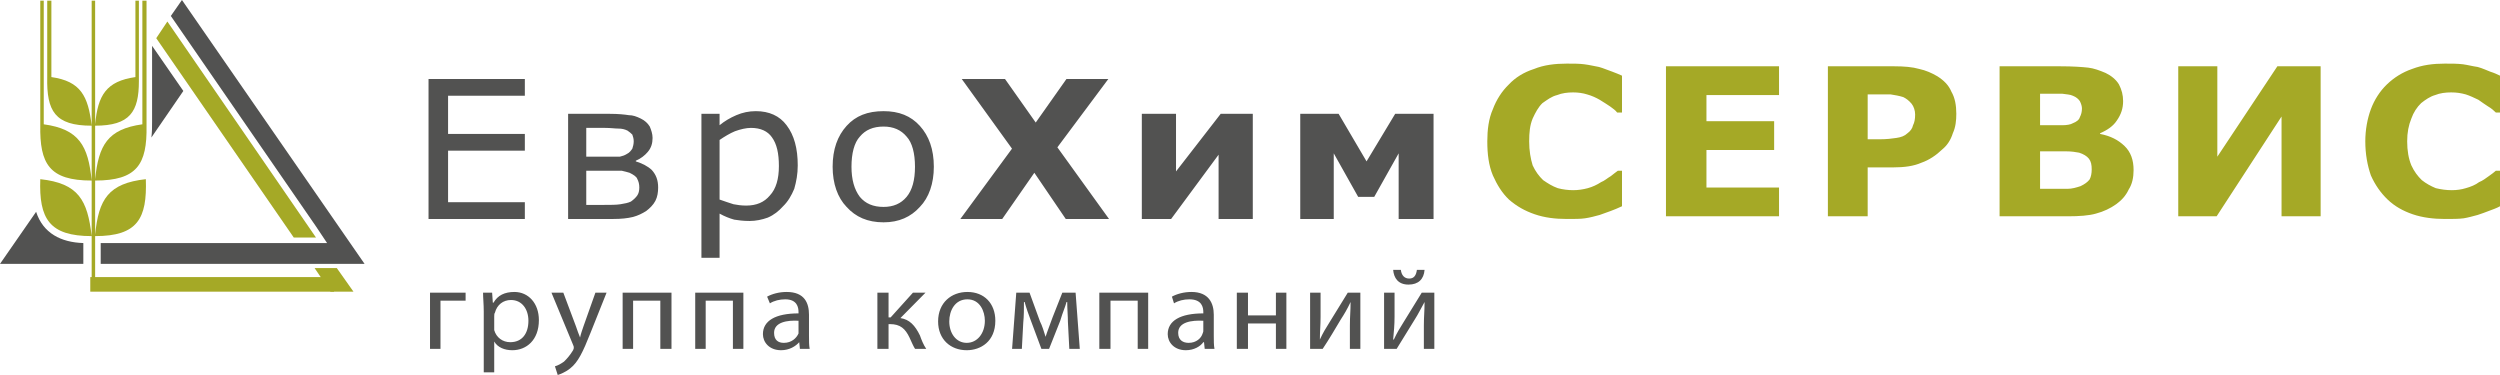 <svg width="240" height="36" viewBox="0 0 240 36" fill="none" xmlns="http://www.w3.org/2000/svg">
<g clip-path="url(#clip0_3002_5957)">
<path fill-rule="evenodd" clip-rule="evenodd" d="M17.6 8.733L14.533 13.2C14.6 12.666 14.6 12.2 14.6 11.667V4.4L17.6 8.733ZM16.4 1.533L30.333 21.733L31.4 23.333H9.667V25.333H35L17.467 0L16.4 1.533ZM0 25.333L3.467 20.333C4.133 22.4 5.867 23.267 8 23.333V25.333H0Z" fill="#525251"/>
<path fill-rule="evenodd" clip-rule="evenodd" d="M8.8 0.066H9.133V11.933C9.4 9.133 10.2 7.8 13 7.4V0.066H13.333V7.8C13.333 10.733 12.467 12.066 9.133 12.066V17.2C9.467 13.933 10.333 12.4 13.667 11.933V0.066H14.067V12.066C14.133 15.8 13.133 17.333 9.133 17.333V22.533C9.467 19.133 10.4 17.6 14 17.2C14.133 21 13.2 22.666 9.133 22.666V26.8H8.8V22.666C4.733 22.666 3.733 21 3.867 17.2C7.533 17.6 8.4 19.2 8.8 22.666V17.333C4.733 17.333 3.8 15.733 3.867 12V0.066H4.2V11.933C7.6 12.4 8.467 14 8.8 17.333V12.066C5.267 12.066 4.467 10.666 4.534 7.4V0.066H4.933V7.4C7.733 7.8 8.467 9.2 8.8 12.066V0.066Z" fill="#A5A926"/>
<path d="M32.067 26.6H8.667V28H32.067V26.6Z" fill="#A5A926"/>
<path fill-rule="evenodd" clip-rule="evenodd" d="M32.333 25.733L33.933 28H31.733L30.2 25.733H32.333ZM16.067 2.066L30.333 22.8H28.2L15 3.666L16.067 2.066Z" fill="#A5A926"/>
<path fill-rule="evenodd" clip-rule="evenodd" d="M234.707 21.021C233.635 21.021 232.563 20.892 231.625 20.571C230.687 20.25 229.883 19.8 229.213 19.157C228.543 18.514 228.007 17.743 227.605 16.843C227.27 15.878 227.069 14.786 227.069 13.564C227.069 12.471 227.27 11.378 227.605 10.479C227.94 9.578 228.476 8.743 229.146 8.1C229.816 7.457 230.62 6.943 231.558 6.621C232.563 6.236 233.568 6.107 234.707 6.107C235.377 6.107 235.913 6.107 236.449 6.171C236.918 6.236 237.387 6.364 237.856 6.428C238.325 6.557 238.727 6.75 239.062 6.879C239.464 7.007 239.732 7.136 240 7.264V10.8H239.598C239.397 10.607 239.196 10.414 238.861 10.221C238.593 10.028 238.258 9.836 237.923 9.578C237.521 9.385 237.119 9.193 236.717 9.064C236.248 8.936 235.846 8.871 235.31 8.871C234.774 8.871 234.238 8.936 233.769 9.128C233.3 9.257 232.831 9.578 232.429 9.9C232.027 10.286 231.692 10.8 231.491 11.378C231.223 12.021 231.089 12.729 231.089 13.564C231.089 14.464 231.223 15.235 231.491 15.878C231.759 16.457 232.094 16.907 232.496 17.293C232.898 17.614 233.367 17.871 233.836 18.064C234.372 18.192 234.841 18.257 235.377 18.257C235.846 18.257 236.315 18.192 236.717 18.064C237.186 17.935 237.655 17.743 237.99 17.485C238.325 17.357 238.66 17.1 238.928 16.907C239.196 16.714 239.464 16.521 239.598 16.393H240V19.8C239.665 19.992 239.263 20.121 238.928 20.25C238.593 20.378 238.258 20.507 237.856 20.636C237.387 20.764 236.918 20.892 236.516 20.957C236.047 21.021 235.444 21.021 234.707 21.021ZM222.781 20.764H219.028V11.186L212.797 20.764H209.112V6.364H212.864V15.043L218.627 6.364H222.781V20.764ZM200.804 16.264C200.804 15.814 200.737 15.493 200.536 15.235C200.335 14.978 200 14.786 199.598 14.657C199.263 14.593 198.861 14.528 198.325 14.528H195.846V18.128H198.459C198.928 18.128 199.33 18 199.732 17.871C200.134 17.678 200.402 17.485 200.603 17.228C200.737 16.971 200.804 16.65 200.804 16.264ZM199.866 10.414C199.866 10.221 199.799 9.964 199.665 9.707C199.531 9.514 199.33 9.321 198.995 9.193C198.727 9.064 198.392 9.064 197.99 9H195.846V12.021H197.99C198.392 12.021 198.794 11.957 198.995 11.828C199.33 11.7 199.598 11.507 199.665 11.25C199.799 10.993 199.866 10.736 199.866 10.414ZM204.824 16.328C204.824 17.035 204.69 17.678 204.355 18.192C204.087 18.771 203.685 19.221 203.149 19.607C202.613 19.992 201.943 20.314 201.206 20.507C200.536 20.7 199.598 20.764 198.526 20.764H191.96V6.364H197.789C198.995 6.364 199.866 6.428 200.469 6.493C201.005 6.557 201.541 6.75 202.144 7.007C202.68 7.264 203.149 7.65 203.417 8.1C203.685 8.614 203.819 9.128 203.819 9.707C203.819 10.414 203.618 10.993 203.216 11.571C202.881 12.086 202.345 12.471 201.608 12.793V12.857C202.613 13.05 203.35 13.436 203.953 14.014C204.556 14.593 204.824 15.364 204.824 16.328ZM183.853 10.993C183.853 10.607 183.719 10.221 183.518 9.964C183.25 9.643 182.982 9.45 182.714 9.321C182.311 9.193 181.909 9.128 181.507 9.064H179.297V13.371H180.435C181.105 13.371 181.641 13.307 182.043 13.243C182.513 13.178 182.848 13.05 183.116 12.793C183.384 12.6 183.585 12.343 183.652 12.021C183.786 11.764 183.853 11.443 183.853 10.993ZM187.806 10.928C187.806 11.571 187.739 12.214 187.471 12.793C187.27 13.436 186.935 13.95 186.466 14.335C185.863 14.914 185.193 15.364 184.456 15.621C183.719 15.943 182.848 16.071 181.709 16.071H179.297V20.764H175.477V6.364H181.842C182.781 6.364 183.585 6.428 184.254 6.621C184.858 6.75 185.461 7.007 185.997 7.328C186.6 7.714 187.069 8.164 187.337 8.807C187.672 9.385 187.806 10.093 187.806 10.928ZM170.787 20.764H159.933V6.364H170.787V9.128H163.819V11.636H170.318V14.4H163.819V18H170.787V20.764ZM150.419 21.021C149.28 21.021 148.275 20.892 147.337 20.571C146.399 20.25 145.595 19.8 144.858 19.157C144.188 18.514 143.719 17.743 143.317 16.843C142.914 15.878 142.781 14.786 142.781 13.564C142.781 12.471 142.914 11.378 143.317 10.479C143.652 9.578 144.188 8.743 144.858 8.1C145.461 7.457 146.264 6.943 147.27 6.621C148.208 6.236 149.28 6.107 150.419 6.107C151.022 6.107 151.625 6.107 152.094 6.171C152.63 6.236 153.099 6.364 153.501 6.428C153.97 6.557 154.372 6.75 154.774 6.879C155.109 7.007 155.444 7.136 155.712 7.264V10.8H155.243C155.109 10.607 154.841 10.414 154.573 10.221C154.305 10.028 153.97 9.836 153.568 9.578C153.233 9.385 152.831 9.193 152.362 9.064C151.96 8.936 151.491 8.871 151.022 8.871C150.486 8.871 149.95 8.936 149.481 9.128C148.945 9.257 148.543 9.578 148.074 9.9C147.672 10.286 147.404 10.8 147.136 11.378C146.868 12.021 146.801 12.729 146.801 13.564C146.801 14.464 146.935 15.235 147.136 15.878C147.404 16.457 147.739 16.907 148.141 17.293C148.61 17.614 149.012 17.871 149.548 18.064C150.017 18.192 150.553 18.257 151.022 18.257C151.491 18.257 151.96 18.192 152.429 18.064C152.898 17.935 153.3 17.743 153.702 17.485C154.037 17.357 154.305 17.1 154.64 16.907C154.908 16.714 155.109 16.521 155.31 16.393H155.712V19.8C155.31 19.992 154.975 20.121 154.64 20.25C154.305 20.378 153.903 20.507 153.568 20.636C153.099 20.764 152.63 20.892 152.161 20.957C151.759 21.021 151.156 21.021 150.419 21.021Z" fill="#A5A926"/>
<path fill-rule="evenodd" clip-rule="evenodd" d="M137.621 21.021H134.271V14.721L131.926 18.9H130.385L128.04 14.721V21.021H124.824V10.928H128.509L131.189 15.493L133.937 10.928H137.621V21.021ZM120.268 21.021H116.985V14.85L112.429 21.021H109.615V10.928H112.898V16.457L117.186 10.928H120.268V21.021ZM106.466 21.021H102.312L99.297 16.586L96.214 21.021H92.194L97.152 14.271L92.328 7.585H96.482L99.43 11.764L102.378 7.585H106.399L101.508 14.143L106.466 21.021ZM87.839 16.007C87.839 14.721 87.571 13.693 87.035 13.114C86.499 12.471 85.762 12.15 84.824 12.15C83.819 12.15 83.082 12.471 82.546 13.114C82.01 13.693 81.742 14.721 81.742 16.007C81.742 17.228 82.01 18.192 82.546 18.9C83.082 19.543 83.819 19.864 84.824 19.864C85.762 19.864 86.499 19.543 87.035 18.9C87.571 18.257 87.839 17.293 87.839 16.007ZM89.648 16.007C89.648 17.614 89.179 18.964 88.308 19.864C87.437 20.828 86.298 21.343 84.824 21.343C83.283 21.343 82.144 20.828 81.273 19.864C80.402 18.964 79.933 17.614 79.933 16.007C79.933 14.335 80.402 13.05 81.273 12.086C82.144 11.121 83.283 10.671 84.824 10.671C86.298 10.671 87.437 11.121 88.308 12.086C89.179 13.05 89.648 14.335 89.648 16.007ZM74.774 15.943C74.774 14.721 74.573 13.821 74.104 13.178C73.702 12.6 73.032 12.278 72.094 12.278C71.625 12.278 71.089 12.407 70.553 12.6C70.084 12.793 69.548 13.114 69.079 13.436V19.157C69.615 19.35 70.017 19.478 70.419 19.607C70.754 19.671 71.156 19.736 71.625 19.736C72.63 19.736 73.367 19.414 73.903 18.771C74.506 18.128 74.774 17.164 74.774 15.943ZM76.583 15.878C76.583 16.714 76.449 17.421 76.248 18.128C75.98 18.771 75.645 19.35 75.176 19.8C74.774 20.25 74.305 20.636 73.702 20.892C73.166 21.086 72.563 21.214 71.96 21.214C71.357 21.214 70.888 21.15 70.486 21.086C70.017 20.957 69.548 20.764 69.079 20.507V24.75H67.337V10.928H69.079V12.021C69.548 11.636 70.084 11.314 70.687 11.057C71.29 10.8 71.893 10.671 72.563 10.671C73.836 10.671 74.841 11.121 75.511 12.021C76.248 12.985 76.583 14.271 76.583 15.878ZM61.374 18C61.374 17.678 61.307 17.421 61.173 17.164C61.106 16.971 60.837 16.778 60.436 16.586C60.235 16.521 59.967 16.457 59.698 16.393H56.281V19.671H57.956C58.627 19.671 59.163 19.671 59.564 19.607C59.967 19.543 60.301 19.478 60.569 19.35C60.837 19.157 61.038 18.964 61.173 18.771C61.307 18.578 61.374 18.321 61.374 18ZM60.837 13.564C60.837 13.307 60.77 13.114 60.704 12.921C60.569 12.793 60.436 12.664 60.235 12.536C59.967 12.407 59.698 12.343 59.364 12.343C59.029 12.343 58.627 12.278 58.09 12.278H56.281V15.043H59.498C59.766 14.979 59.967 14.914 60.168 14.786C60.436 14.657 60.569 14.464 60.704 14.271C60.77 14.078 60.837 13.821 60.837 13.564ZM63.182 18C63.182 18.45 63.115 18.9 62.915 19.285C62.714 19.671 62.379 19.992 62.044 20.25C61.642 20.507 61.24 20.7 60.77 20.828C60.235 20.957 59.631 21.021 58.895 21.021H54.539V10.928H58.56C59.364 10.928 59.967 10.993 60.368 11.057C60.77 11.057 61.106 11.186 61.508 11.378C61.91 11.571 62.178 11.828 62.379 12.15C62.513 12.471 62.647 12.857 62.647 13.243C62.647 13.757 62.513 14.207 62.178 14.593C61.91 14.914 61.508 15.235 61.038 15.428V15.493C61.642 15.685 62.178 15.943 62.58 16.328C62.982 16.778 63.182 17.293 63.182 18ZM50.385 21.021H41.139V7.585H50.385V9.193H43.015V12.857H50.385V14.464H43.015V19.414H50.385V21.021Z" fill="#525251"/>
<path fill-rule="evenodd" clip-rule="evenodd" d="M133.743 25.907C133.81 26.678 134.212 27.321 135.217 27.321C136.155 27.321 136.691 26.807 136.758 25.907H136.021C135.954 26.421 135.753 26.742 135.284 26.742C134.815 26.742 134.547 26.421 134.48 25.907H133.743ZM132.872 28.093V33.492H134.078C134.614 32.593 135.284 31.564 135.82 30.664C136.155 30.15 136.356 29.7 136.758 28.992C136.758 29.892 136.691 30.343 136.691 31.242V33.492H137.696V28.093H136.49L134.748 30.921C134.346 31.564 134.145 31.885 133.81 32.593H133.743C133.81 31.821 133.877 31.242 133.877 30.407V28.093H132.872ZM125.77 28.093V33.492H126.976C127.579 32.593 128.182 31.564 128.718 30.664C129.053 30.15 129.321 29.7 129.656 28.992C129.656 29.892 129.589 30.343 129.589 31.242V33.492H130.594V28.093H129.388L127.646 30.921C127.244 31.564 127.043 31.885 126.708 32.593C126.708 31.821 126.775 31.242 126.775 30.407V28.093H125.77ZM118.735 28.093V33.492H119.806V31.05H122.487V33.492H123.492V28.093H122.487V30.278H119.806V28.093H118.735ZM115.518 31.692C115.518 31.821 115.518 31.885 115.452 32.014C115.317 32.464 114.848 32.914 114.111 32.914C113.575 32.914 113.106 32.657 113.106 31.95C113.106 30.921 114.379 30.728 115.518 30.792V31.692ZM116.523 30.214C116.523 29.121 116.054 28.028 114.379 28.028C113.642 28.028 112.972 28.221 112.503 28.478L112.704 29.121C113.106 28.864 113.642 28.735 114.178 28.735C115.384 28.735 115.518 29.507 115.518 29.957V30.085C113.307 30.085 112.101 30.792 112.101 32.078C112.101 32.85 112.704 33.621 113.843 33.621C114.648 33.621 115.25 33.235 115.518 32.85H115.585L115.652 33.492H116.591C116.523 33.171 116.523 32.721 116.523 32.207V30.214ZM105.535 28.093V33.492H106.607V28.864H109.22V33.492H110.225V28.093H105.535ZM97.16 33.492H98.098L98.232 30.985C98.299 30.343 98.299 29.636 98.299 28.992H98.366C98.5 29.507 98.768 30.278 98.969 30.792L99.974 33.492H100.711L101.783 30.792C102.051 29.892 102.252 29.507 102.386 28.992H102.453C102.453 29.636 102.52 30.343 102.52 30.921L102.654 33.492H103.659L103.257 28.093H101.984L101.046 30.471C100.845 31.05 100.51 31.885 100.376 32.336C100.242 31.885 100.041 31.242 99.84 30.857L98.835 28.093H97.562L97.16 33.492ZM92.872 28.735C94.078 28.735 94.547 29.892 94.547 30.792C94.547 32.014 93.81 32.914 92.805 32.914C91.8 32.914 91.13 32.014 91.13 30.857C91.13 29.828 91.666 28.735 92.872 28.735ZM92.872 28.028C91.331 28.028 90.058 29.057 90.058 30.857C90.058 32.593 91.264 33.621 92.805 33.621C94.145 33.621 95.552 32.785 95.552 30.792C95.552 29.121 94.48 28.028 92.872 28.028ZM84.229 28.093V33.492H85.301V31.114H85.435C86.44 31.114 86.909 31.564 87.311 32.4C87.512 32.85 87.713 33.3 87.847 33.492H88.919C88.651 33.107 88.45 32.593 88.316 32.207C87.847 31.242 87.311 30.664 86.44 30.535L88.852 28.093H87.646L85.502 30.471H85.301V28.093H84.229ZM76.658 31.692V32.014C76.457 32.464 75.987 32.914 75.25 32.914C74.715 32.914 74.312 32.657 74.312 31.95C74.312 30.921 75.585 30.728 76.658 30.792V31.692ZM77.663 30.214C77.663 29.121 77.261 28.028 75.518 28.028C74.781 28.028 74.111 28.221 73.642 28.478L73.91 29.121C74.312 28.864 74.849 28.735 75.384 28.735C76.524 28.735 76.658 29.507 76.658 29.957V30.085C74.446 30.085 73.24 30.792 73.24 32.078C73.24 32.85 73.844 33.621 74.982 33.621C75.786 33.621 76.389 33.235 76.725 32.85L76.791 33.492H77.73C77.663 33.171 77.663 32.721 77.663 32.207V30.214ZM66.741 28.093V33.492H67.746V28.864H70.359V33.492H71.364V28.093H66.741ZM59.773 28.093V33.492H60.778V28.864H63.391V33.492H64.463V28.093H59.773ZM52.939 28.093L55.016 33.107C55.083 33.235 55.083 33.3 55.083 33.364C55.083 33.428 55.083 33.492 55.016 33.621C54.748 34.071 54.413 34.457 54.145 34.714C53.877 34.907 53.542 35.1 53.274 35.164L53.542 36C53.743 35.935 54.279 35.742 54.748 35.357C55.485 34.778 55.954 33.814 56.691 31.95L58.232 28.093H57.16L56.021 31.307C55.887 31.692 55.753 32.078 55.686 32.4C55.552 32.078 55.418 31.692 55.284 31.307L54.078 28.093H52.939ZM47.445 30.407C47.445 30.278 47.445 30.085 47.512 30.021C47.713 29.25 48.316 28.8 49.053 28.8C50.125 28.8 50.728 29.7 50.728 30.792C50.728 32.014 50.125 32.85 48.986 32.85C48.249 32.85 47.646 32.4 47.445 31.692V30.407ZM46.44 35.742H47.445V32.785C47.78 33.364 48.45 33.621 49.187 33.621C50.527 33.621 51.733 32.657 51.733 30.728C51.733 29.121 50.728 28.028 49.388 28.028C48.45 28.028 47.78 28.35 47.378 29.057H47.311L47.244 28.093H46.373C46.373 28.607 46.44 29.185 46.44 29.892V35.742ZM41.281 28.093V33.492H42.286V28.864H44.698V28.093H41.281Z" fill="#525251"/>
</g>
<defs>
<clipPath id="clip0_3002_5957">
<rect width="240" height="36" fill="white"/>
</clipPath>
</defs>
</svg>
